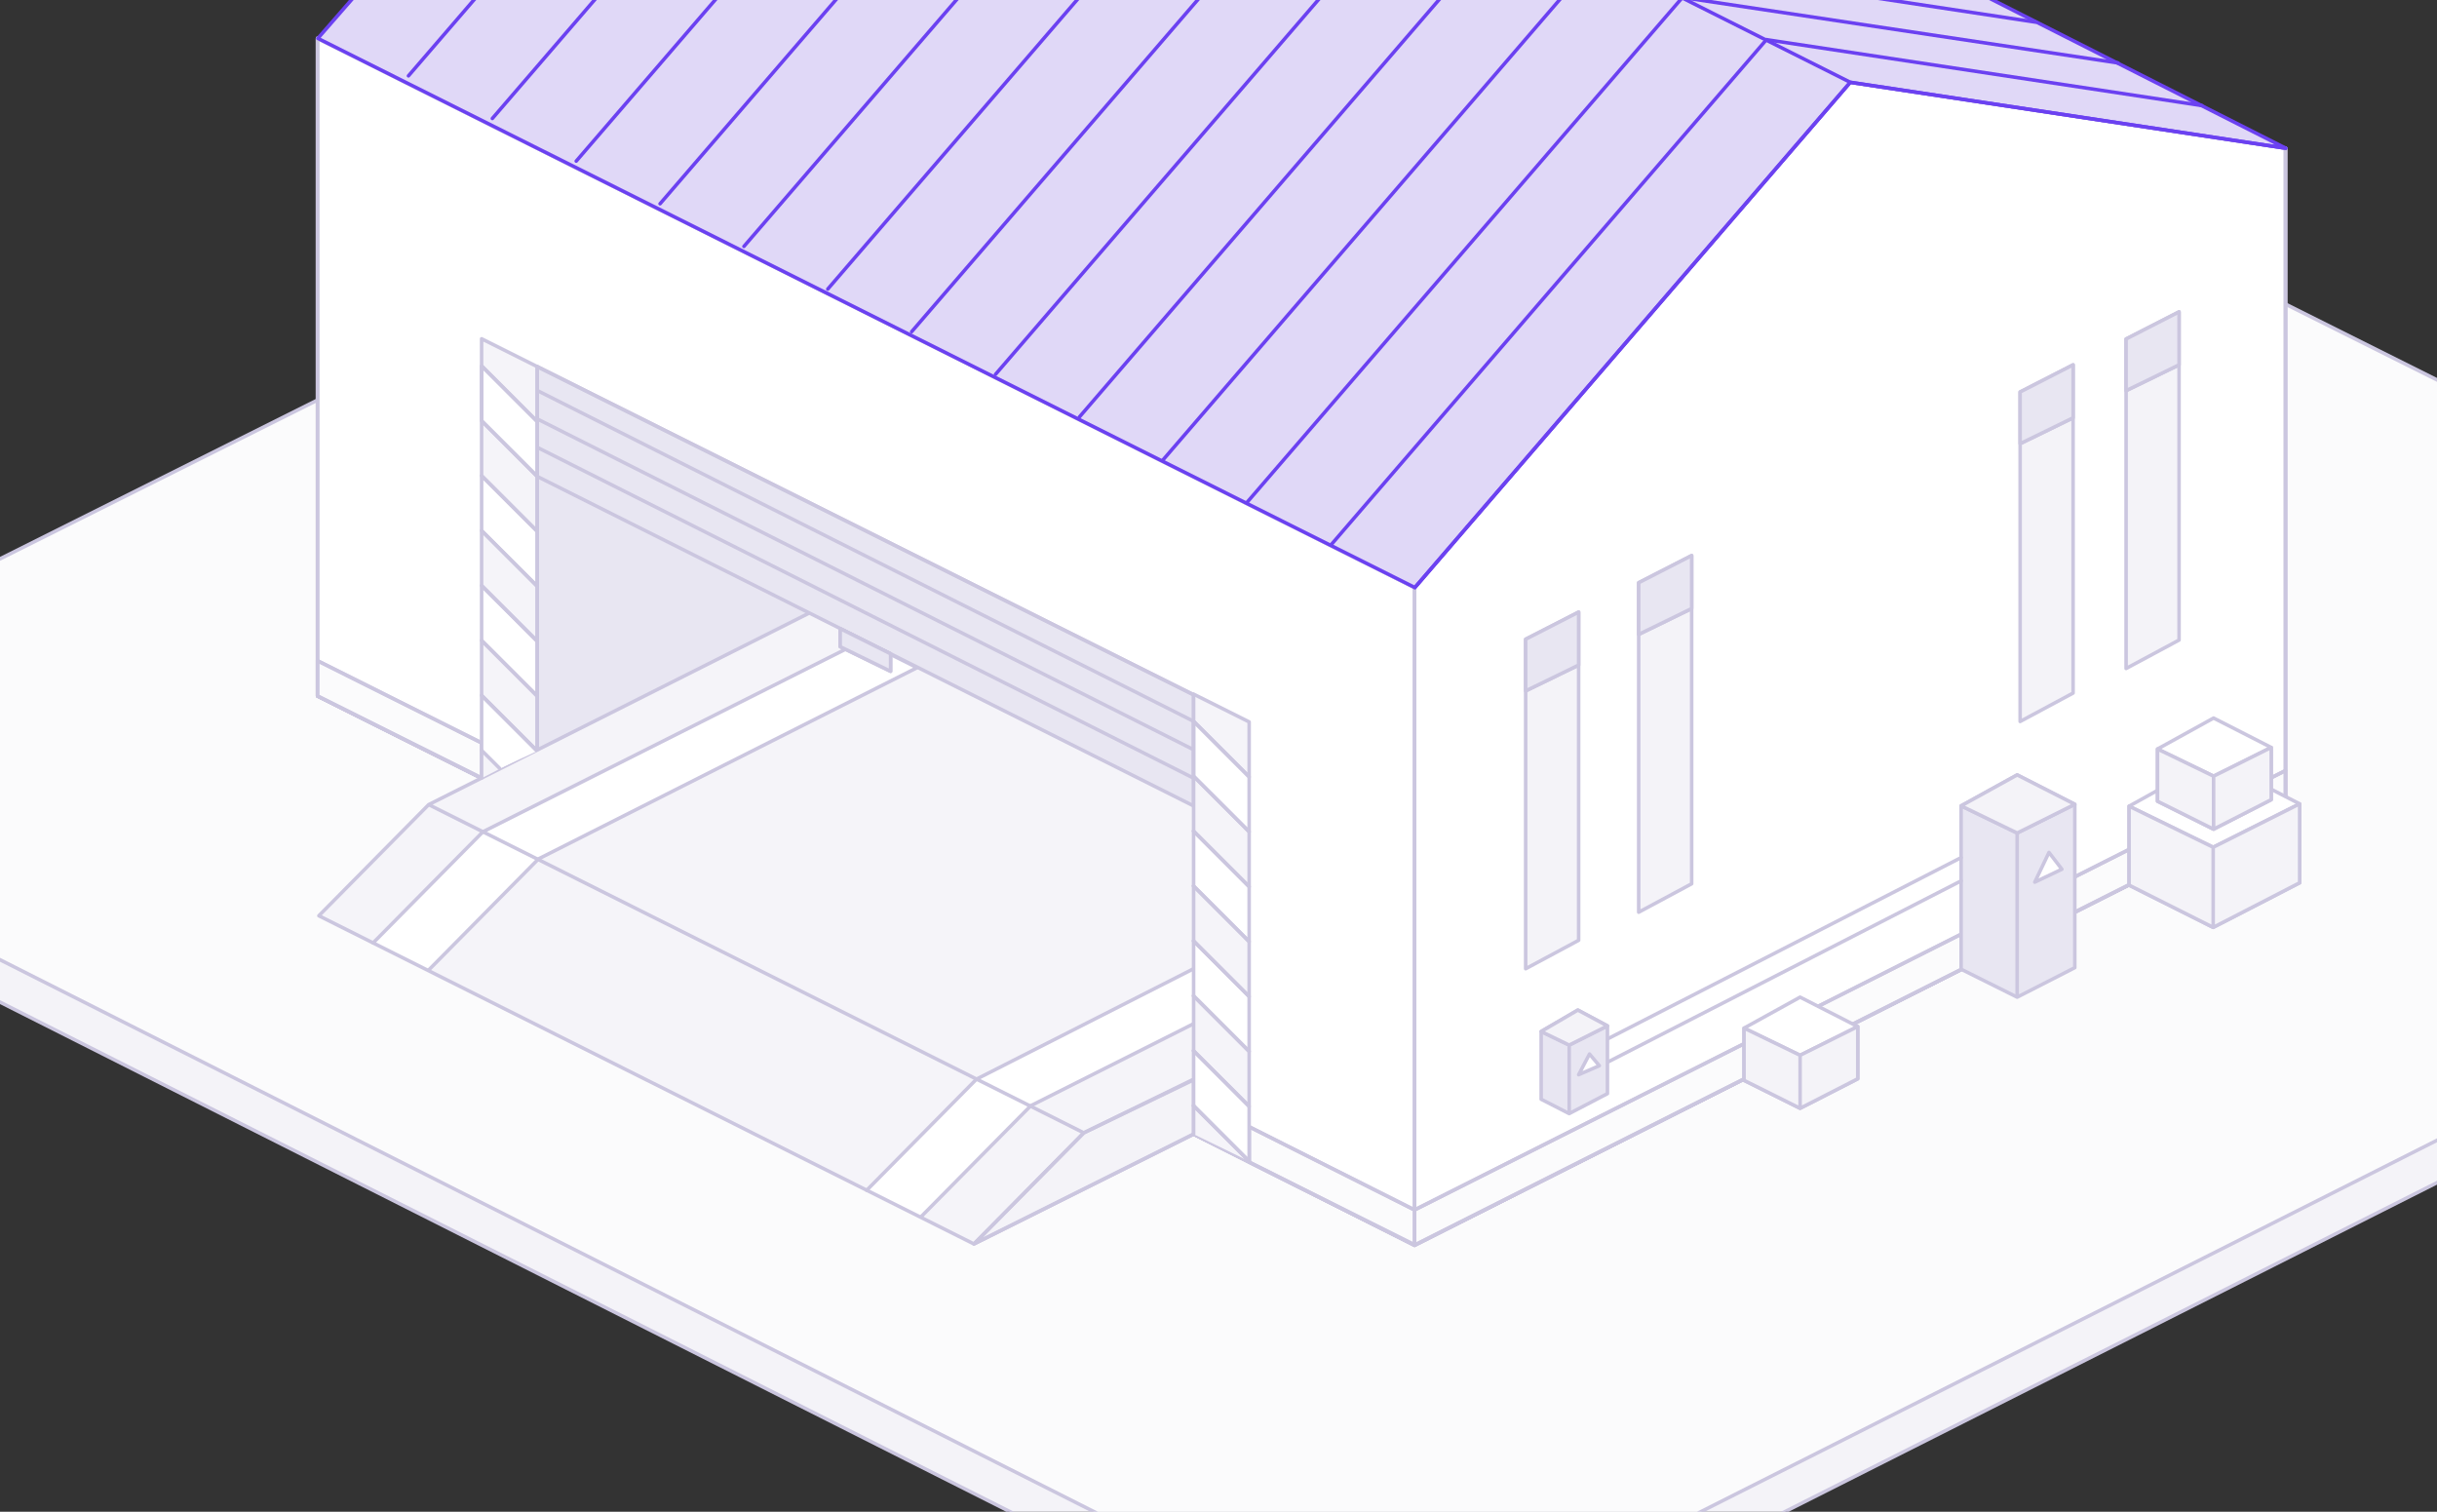 <svg width="690" height="428" viewBox="0 0 690 428" fill="none" xmlns="http://www.w3.org/2000/svg">
<rect x="0" y="0" width="690" height="428" fill="#333333" stroke="none"/>
<g clip-path="url(#clip0_1146_3007)">
<path d="M395.664 483.328L-113 226.715V214.695L395.664 -19.616L904.327 226.715L395.664 483.328Z" fill="#F4F3F8" stroke="#CBC6DF" stroke-linecap="round" stroke-linejoin="round"/>
<path d="M-113 214.715L395.664 -39.616L904.327 214.715L395.664 471.328L-113 214.715Z" fill="#FBFBFC" stroke="#CBC6DF" stroke-linecap="round" stroke-linejoin="round"/>
<path d="M647.086 41.957L523.798 23.299L400.51 166.342" stroke="#CBC6DF" stroke-linecap="round" stroke-linejoin="round"/>
<path d="M400.51 352.555L647.086 228.169V41.957M400.51 352.555V166.342M400.51 352.555L337.951 321.093M89.911 10.86V197.073L136.373 220.331" stroke="#CBC6DF" stroke-linecap="round" stroke-linejoin="round"/>
<path d="M400.51 352.555L647.086 228.169V41.957M400.51 352.555V166.342L89.911 10.86V197.073L136.373 220.331M400.51 352.555L337.951 321.093" stroke="#CBC6DF" stroke-linecap="round" stroke-linejoin="round"/>
<path d="M647.086 228.169L400.51 352.555V166.342L523.798 23.299L647.086 41.957V228.169Z" fill="white" stroke="#CBC6DF" stroke-linecap="round" stroke-linejoin="round"/>
<path d="M647.086 218.17L400.51 342.556V352.483L647.086 228.151V218.17Z" fill="#FBFBFC" stroke="#CBC6DF" stroke-linecap="round" stroke-linejoin="round"/>
<path d="M647.086 228.169L400.51 352.555V166.342L523.798 23.299L647.086 41.957V228.169Z" stroke="#CBC6DF" stroke-linecap="round" stroke-linejoin="round"/>
<path d="M647.086 218.17L400.51 342.556" stroke="#CBC6DF" stroke-linecap="round" stroke-linejoin="round"/>
<path d="M400.508 166.342V352.555L337.949 321.093L136.371 220.331L89.909 197.073V10.86L400.508 166.342Z" fill="white" stroke="#CBC6DF" stroke-linecap="round" stroke-linejoin="round"/>
<path d="M152.103 212.439V134.881L228.93 173.66L152.103 212.439Z" fill="#E8E6F2"/>
<path d="M136.371 210.331L89.909 187.073V197.032L136.371 220.237V210.331Z" fill="#FBFBFC"/>
<path d="M400.508 342.555L353.74 319.035V329.038L400.508 352.395V342.555Z" fill="#FBFBFC"/>
<path d="M136.371 210.331L89.909 187.073V197.032L136.371 220.237V210.331Z" stroke="#CBC6DF" stroke-linecap="round" stroke-linejoin="round"/>
<path d="M400.508 342.555L353.74 319.035V329.038L400.508 352.395V342.555Z" stroke="#CBC6DF" stroke-linecap="round" stroke-linejoin="round"/>
<path d="M400.508 166.342V352.555L337.949 321.093L136.371 220.331L89.909 197.073V10.86L400.508 166.342Z" stroke="#CBC6DF" stroke-linecap="round" stroke-linejoin="round"/>
<path d="M89.909 187.073L136.371 210.331M400.508 342.555L353.74 319.035" stroke="#CBC6DF" stroke-linecap="round" stroke-linejoin="round"/>
<path d="M337.953 196.708V228.17L152.106 134.881V103.784L337.953 196.708Z" fill="#E8E6F2"/>
<path d="M121.376 227.804L90.279 259.266L275.76 352.189L306.857 320.727L337.587 305.727V228.169L228.933 173.659L121.376 227.804Z" fill="#F5F4F9"/>
<path d="M105.645 266.948L136.742 235.486L244.299 181.342L259.664 189.024L152.473 243.169L121.376 274.631L105.645 266.948Z" fill="white"/>
<path d="M245.211 337.011L276.307 305.549L337.906 274.54V290.063L292.038 313.232L260.942 344.694L245.211 337.011Z" fill="white"/>
<path d="M245.396 336.981L276.492 305.519L337.953 274.266" stroke="#CBC6DF" stroke-linecap="round" stroke-linejoin="round"/>
<path d="M275.76 352.19L306.857 320.728L337.953 305.729V321.094L275.76 352.19Z" fill="#F4F3F8" stroke="#CBC6DF" stroke-linecap="round" stroke-linejoin="round"/>
<path d="M105.645 266.948L136.742 235.486L244.299 181.342L259.664 189.024L152.473 243.169L121.376 274.631" stroke="#CBC6DF" stroke-linecap="round" stroke-linejoin="round"/>
<path d="M121.376 227.804L90.279 259.266L275.76 352.189M121.376 227.804L306.857 320.727M121.376 227.804L228.933 173.659M306.857 320.727L275.76 352.189M306.857 320.727L337.587 305.727M275.76 352.189L337.953 321.093" stroke="#CBC6DF" stroke-linecap="round" stroke-linejoin="round"/>
<path d="M337.953 196.708V228.17L152.106 134.881V103.784L337.953 196.708Z" fill="#E8E6F2" stroke="#CBC6DF" stroke-linecap="round" stroke-linejoin="round"/>
<path d="M260.761 344.507L291.857 313.045L337.953 289.84" stroke="#CBC6DF" stroke-linecap="round" stroke-linejoin="round"/>
<path d="M337.937 196.519L353.68 204.39V328.776L337.937 321.093V196.519Z" fill="#F5F4F9"/>
<path d="M136.359 95.916L152.102 103.787V212.204L136.359 220.324V95.916Z" fill="#F5F4F9"/>
<path d="M353.68 313.227V328.776L337.937 313.033V297.485L353.68 313.227Z" fill="white"/>
<path d="M353.68 282.131V297.679L337.937 281.936V266.388L353.68 282.131Z" fill="white"/>
<path d="M353.68 251.035V266.583L337.937 250.84V235.292L353.68 251.035Z" fill="white"/>
<path d="M353.68 219.938V235.486L337.937 219.744V204.195L353.68 219.938Z" fill="white"/>
<path d="M152.102 181.528V197.077L136.359 181.334V165.786L152.102 181.528Z" fill="white"/>
<path d="M152.102 150.432V165.98L136.359 150.237V134.689L152.102 150.432Z" fill="white"/>
<path d="M152.102 119.336V134.884L136.359 119.141V103.593L152.102 119.336Z" fill="white"/>
<path d="M136.359 196.882L152.102 212.625L141.489 217.561L136.359 212.43V196.882Z" fill="white"/>
<path d="M337.937 196.519L353.68 204.39V219.938M353.68 266.583V282.131M353.68 266.583V251.035M353.68 266.583L337.937 250.84M353.68 235.486V251.035M353.68 235.486V219.938M353.68 235.486L337.937 219.744M353.68 297.679V313.227M353.68 297.679V282.131M353.68 297.679L337.937 281.936M353.68 313.227V328.776L337.937 313.033M353.68 313.227L337.937 297.485M353.68 282.131L337.937 266.388M353.68 251.035L337.937 235.292M353.68 219.938L337.937 204.195" stroke="#CBC6DF" stroke-linecap="round" stroke-linejoin="round"/>
<path d="M152.102 165.98V181.528M152.102 165.98V150.432M152.102 165.98L136.359 150.237M152.102 134.884V150.432M152.102 134.884V119.336M152.102 134.884L136.359 119.141M152.102 197.077V181.528M152.102 197.077L136.359 181.334M152.102 197.077V212.18M152.102 181.528L136.359 165.786M152.102 150.432L136.359 134.689M152.102 119.336V103.787L136.359 95.916V220.289M152.102 119.336L136.359 103.593M136.359 196.882L151.805 212.328" stroke="#CBC6DF" stroke-linecap="round" stroke-linejoin="round"/>
<path d="M353.68 328.776L337.937 313.033M353.68 266.583L337.937 250.84M353.68 235.486L337.937 219.744V204.195L353.68 219.938M353.68 297.679L337.937 281.936M353.68 313.227L337.937 297.485M353.68 282.131L337.937 266.388M353.68 251.035L337.937 235.292" stroke="#CBC6DF" stroke-linecap="round" stroke-linejoin="round"/>
<path d="M152.102 165.98L136.359 150.237M152.102 134.884L136.359 119.141V103.593L152.102 119.336M152.102 197.077L136.359 181.334M152.102 181.528L136.359 165.786M152.102 150.432L136.359 134.689M136.359 196.882L151.826 212.349M136.359 212.43L141.453 217.524" stroke="#CBC6DF" stroke-linecap="round" stroke-linejoin="round"/>
<path d="M337.586 212.072L245.028 165.428L152.471 118.783" stroke="#CBC6DF" stroke-linecap="round" stroke-linejoin="round"/>
<path d="M337.586 204.025L245.028 157.38L152.471 110.735" stroke="#CBC6DF" stroke-linecap="round" stroke-linejoin="round"/>
<path d="M337.586 220.121L245.028 173.477L152.471 126.832" stroke="#CBC6DF" stroke-linecap="round" stroke-linejoin="round"/>
<path d="M337.953 321.093V196.708L152.106 103.784V211.707" stroke="#CBC6DF" stroke-linecap="round" stroke-linejoin="round"/>
<path d="M237.896 183.09V177.983L252.164 185.103V190.058L237.896 183.09Z" fill="#E8E6F2" stroke="#CBC6DF" stroke-linecap="round" stroke-linejoin="round"/>
<path d="M237.896 183.09V177.983L252.164 185.103V190.058L237.896 183.09Z" fill="#E8E6F2" stroke="#CBC6DF" stroke-linecap="round" stroke-linejoin="round"/>
<path d="M354.051 65.311L384.781 29.459V14.094L354.051 29.459L322.588 14.094V49.58L354.051 65.311Z" fill="#F4F3F8"/>
<path d="M354.051 65.311L384.781 29.459V14.094L354.051 29.459M354.051 65.311L322.588 49.58V14.094L354.051 29.459M354.051 65.311V29.459" stroke="#CBC6DF" stroke-linecap="round" stroke-linejoin="round"/>
<path d="M416.238 96.042L446.969 60.19V44.824L416.238 60.19L384.776 44.824V80.311L416.238 96.042Z" fill="#F4F3F8"/>
<path d="M416.238 96.042L446.969 60.19V44.824L416.238 60.19M416.238 96.042L384.776 80.311V44.824L416.238 60.19M416.238 96.042V60.19" stroke="#CBC6DF" stroke-linecap="round" stroke-linejoin="round"/>
<path d="M384.781 14.094L354.051 -7.125L322.588 14.094L354.051 29.459L384.781 14.094Z" fill="#FBFBFC"/>
<path d="M354.051 -7.125L384.781 14.094L354.051 29.459M354.051 -7.125L322.588 14.094L354.051 29.459M354.051 -7.125V29.459" stroke="#CBC6DF" stroke-linecap="round" stroke-linejoin="round"/>
<path d="M446.969 44.824L416.238 23.605L384.776 44.824L416.238 60.19L446.969 44.824Z" fill="#FBFBFC"/>
<path d="M416.238 23.605L446.969 44.824L416.238 60.19M416.238 23.605L384.776 44.824L416.238 60.19M416.238 23.605V60.19" stroke="#CBC6DF" stroke-linecap="round" stroke-linejoin="round"/>
<path d="M601.969 189.265L616.969 181.216V103.292V88.293L601.969 95.976V110.609V189.265Z" fill="#F4F3F8"/>
<path d="M616.969 103.292V88.293L601.969 95.976V110.609M616.969 103.292V181.216L601.969 189.265V110.609M616.969 103.292L601.969 110.609" stroke="#CBC6DF" stroke-linecap="round" stroke-linejoin="round"/>
<path d="M616.969 88.293L601.969 95.976V110.609L616.969 103.292V88.293Z" fill="#E8E6F2" stroke="#CBC6DF" stroke-linecap="round" stroke-linejoin="round"/>
<path d="M571.969 204.266L586.969 196.217V118.293V103.294L571.969 110.977V125.61V204.266Z" fill="#F4F3F8"/>
<path d="M586.969 118.293V103.294L571.969 110.977V125.61M586.969 118.293V196.217L571.969 204.266V125.61M586.969 118.293L571.969 125.61" stroke="#CBC6DF" stroke-linecap="round" stroke-linejoin="round"/>
<path d="M586.969 103.294L571.969 110.977V125.61L586.969 118.293V103.294Z" fill="#E8E6F2" stroke="#CBC6DF" stroke-linecap="round" stroke-linejoin="round"/>
<path d="M463.969 258.265L478.969 250.216V172.292V157.293L463.969 164.976V179.609V258.265Z" fill="#F4F3F8"/>
<path d="M478.969 172.292V157.293L463.969 164.976V179.609M478.969 172.292V250.216L463.969 258.265V179.609M478.969 172.292L463.969 179.609" stroke="#CBC6DF" stroke-linecap="round" stroke-linejoin="round"/>
<path d="M478.969 157.293L463.969 164.976V179.609L478.969 172.292V157.293Z" fill="#E8E6F2" stroke="#CBC6DF" stroke-linecap="round" stroke-linejoin="round"/>
<path d="M431.969 274.266L446.969 266.217V188.293V173.294L431.969 180.977V195.61V274.266Z" fill="#F4F3F8"/>
<path d="M446.969 188.293V173.294L431.969 180.977V195.61M446.969 188.293V266.217L431.969 274.266V195.61M446.969 188.293L431.969 195.61" stroke="#CBC6DF" stroke-linecap="round" stroke-linejoin="round"/>
<path d="M446.969 173.294L431.969 180.977V195.61L446.969 188.293V173.294Z" fill="#E8E6F2" stroke="#CBC6DF" stroke-linecap="round" stroke-linejoin="round"/>
<path d="M626.632 262.559L651.109 249.937V227.588L626.63 215L602.818 228.251V250.601L626.632 262.559Z" fill="white"/>
<path d="M626.632 262.559L651.109 249.937V227.588M626.632 262.559L602.818 250.601V228.251M626.632 262.559V239.877M651.109 227.588L626.63 215L602.818 228.251M651.109 227.588L626.632 239.877M602.818 228.251L626.632 239.877" stroke="#CBC6DF" stroke-linecap="round" stroke-linejoin="round"/>
<path d="M626.632 262.559L651.109 249.937V227.587L626.632 239.877L602.818 228.251V250.6L626.632 262.559Z" fill="#F4F3F8"/>
<path d="M626.632 262.559L651.109 249.937V227.587L626.632 239.877M626.632 262.559L602.818 250.6V228.251L626.632 239.877M626.632 262.559V239.877" stroke="#CBC6DF" stroke-linecap="round" stroke-linejoin="round"/>
<path d="M626.744 234.755L643.062 226.405V211.62L626.743 203.293L610.869 212.059V226.844L626.744 234.755Z" fill="white"/>
<path d="M626.744 234.755L643.062 226.405V211.62M626.744 234.755L610.869 226.844V212.059M626.744 234.755V219.75M643.062 211.62L626.743 203.293L610.869 212.059M643.062 211.62L626.744 219.75M610.869 212.059L626.744 219.75" stroke="#CBC6DF" stroke-linecap="round" stroke-linejoin="round"/>
<path d="M626.744 234.755L643.062 226.405V211.62L626.744 219.75L610.869 212.059V226.844L626.744 234.755Z" fill="#F4F3F8"/>
<path d="M626.744 234.755L643.062 226.405V211.62L626.744 219.75M626.744 234.755L610.869 226.844V212.059L626.744 219.75M626.744 234.755V219.75" stroke="#CBC6DF" stroke-linecap="round" stroke-linejoin="round"/>
<path d="M509.674 313.777L525.992 305.427V290.642L509.673 282.314L493.798 291.081V305.866L509.674 313.777Z" fill="white"/>
<path d="M509.674 313.777L525.992 305.427V290.642M509.674 313.777L493.798 305.866V291.081M509.674 313.777V298.772M525.992 290.642L509.673 282.314L493.798 291.081M525.992 290.642L509.674 298.772M493.798 291.081L509.674 298.772" stroke="#CBC6DF" stroke-linecap="round" stroke-linejoin="round"/>
<path d="M509.674 313.777L525.992 305.427V290.642L509.674 298.772L493.798 291.081V305.866L509.674 313.777Z" fill="#F4F3F8"/>
<path d="M509.674 313.777L525.992 305.427V290.642L509.674 298.772M509.674 313.777L493.798 305.866V291.081L509.674 298.772M509.674 313.777V298.772" stroke="#CBC6DF" stroke-linecap="round" stroke-linejoin="round"/>
<path d="M571.135 282.314L587.453 273.964V227.717L571.134 219.39L555.259 228.156V274.403L571.135 282.314Z" fill="#E8E6F2"/>
<path d="M571.135 282.314L587.453 273.964V227.717M571.135 282.314L555.259 274.403V228.156M571.135 282.314V235.847M587.453 227.717L571.134 219.39L555.259 228.156M587.453 227.717L571.135 235.847M555.259 228.156L571.135 235.847" stroke="#CBC6DF" stroke-linecap="round" stroke-linejoin="round"/>
<path d="M587.453 227.717L571.134 219.39L555.259 228.156L571.135 235.847L587.453 227.717Z" fill="#F4F3F8" stroke="#CBC6DF" stroke-linecap="round" stroke-linejoin="round"/>
<path d="M444.294 315.281L455.125 309.63V290.454L446.743 285.973L436.356 292.04V311.216L444.294 315.281Z" fill="#E8E6F2"/>
<path d="M444.294 315.281L455.125 309.63V290.454M444.294 315.281L436.356 311.216V292.04M444.294 315.281V295.886M455.125 290.454L446.743 285.973L436.356 292.04M455.125 290.454L444.294 295.886M436.356 292.04L444.294 295.886" stroke="#CBC6DF" stroke-linecap="round" stroke-linejoin="round"/>
<path d="M455.125 290.454L446.743 285.973L436.356 292.04L444.294 295.886L455.125 290.454Z" fill="#F4F3F8" stroke="#CBC6DF" stroke-linecap="round" stroke-linejoin="round"/>
<path d="M455.383 294.021L555.258 242.804" stroke="#CBC6DF" stroke-linecap="round" stroke-linejoin="round"/>
<path d="M455.383 300.606L555.258 249.389" stroke="#CBC6DF" stroke-linecap="round" stroke-linejoin="round"/>
<path d="M583.797 246.096L580.138 241.34L576.114 249.754L583.797 246.096Z" fill="white" stroke="#CBC6DF" stroke-linecap="round" stroke-linejoin="round"/>
<path d="M452.828 301.72L450.041 298.411L446.975 304.265L452.828 301.72Z" fill="white" stroke="#CBC6DF" stroke-linecap="round" stroke-linejoin="round"/>
<path d="M647.086 41.957L339.048 -113.891L214.48 -132L89.911 10.861L400.51 166.343L523.798 23.299L647.086 41.957Z" fill="#F4F3F8"/>
<path d="M647.172 41.957L339.134 -113.891L214.566 -132L89.997 10.861L400.596 166.343L523.884 23.299L647.172 41.957Z" fill="#6B41F1" fill-opacity="0.15"/>
<path d="M523.884 23.299L400.596 166.343L89.997 10.861L214.566 -132M523.884 23.299L647.172 41.957L339.134 -113.891L214.566 -132M523.884 23.299L214.566 -132" stroke="#6B41F1" stroke-linecap="round" stroke-linejoin="round"/>
<path d="M647.172 41.957L523.884 23.299L400.596 166.342" stroke="#6B41F1" stroke-linecap="round" stroke-linejoin="round"/>
<path d="M376.852 154.27L500.141 11.227" stroke="#6B41F1" stroke-linecap="round" stroke-linejoin="round"/>
<path d="M353.103 142.198L476.32 -0.681" stroke="#6B41F1" stroke-linecap="round" stroke-linejoin="round"/>
<path d="M329.36 130.125L452.648 -12.919" stroke="#6B41F1" stroke-linecap="round" stroke-linejoin="round"/>
<path d="M305.618 118.052L428.906 -24.991" stroke="#6B41F1" stroke-linecap="round" stroke-linejoin="round"/>
<path d="M281.868 105.979L405.156 -37.065" stroke="#6B41F1" stroke-linecap="round" stroke-linejoin="round"/>
<path d="M258.126 93.907L381.414 -49.137" stroke="#6B41F1" stroke-linecap="round" stroke-linejoin="round"/>
<path d="M234.376 81.835L357.664 -61.209" stroke="#6B41F1" stroke-linecap="round" stroke-linejoin="round"/>
<path d="M210.634 69.761L333.922 -73.282" stroke="#6B41F1" stroke-linecap="round" stroke-linejoin="round"/>
<path d="M186.884 57.689L310.172 -85.355" stroke="#6B41F1" stroke-linecap="round" stroke-linejoin="round"/>
<path d="M163.149 45.616L286.438 -97.428" stroke="#6B41F1" stroke-linecap="round" stroke-linejoin="round"/>
<path d="M139.399 33.544L262.688 -109.5" stroke="#6B41F1" stroke-linecap="round" stroke-linejoin="round"/>
<path d="M115.649 21.471L238.938 -121.572" stroke="#6B41F1" stroke-linecap="round" stroke-linejoin="round"/>
<path d="M623.422 29.884L500.134 11.227" stroke="#6B41F1" stroke-linecap="round" stroke-linejoin="round"/>
<path d="M599.688 17.812L476.263 -0.723" stroke="#6B41F1" stroke-linecap="round" stroke-linejoin="round"/>
<path d="M576.297 6.254L453.009 -12.404" stroke="#6B41F1" stroke-linecap="round" stroke-linejoin="round"/>
</g>
<defs>
<clipPath id="clip0_1146_3007">
<rect width="1017" height="560" fill="white" transform="matrix(-1 0 0 1 904 -132)"/>
</clipPath>
</defs>
</svg>
